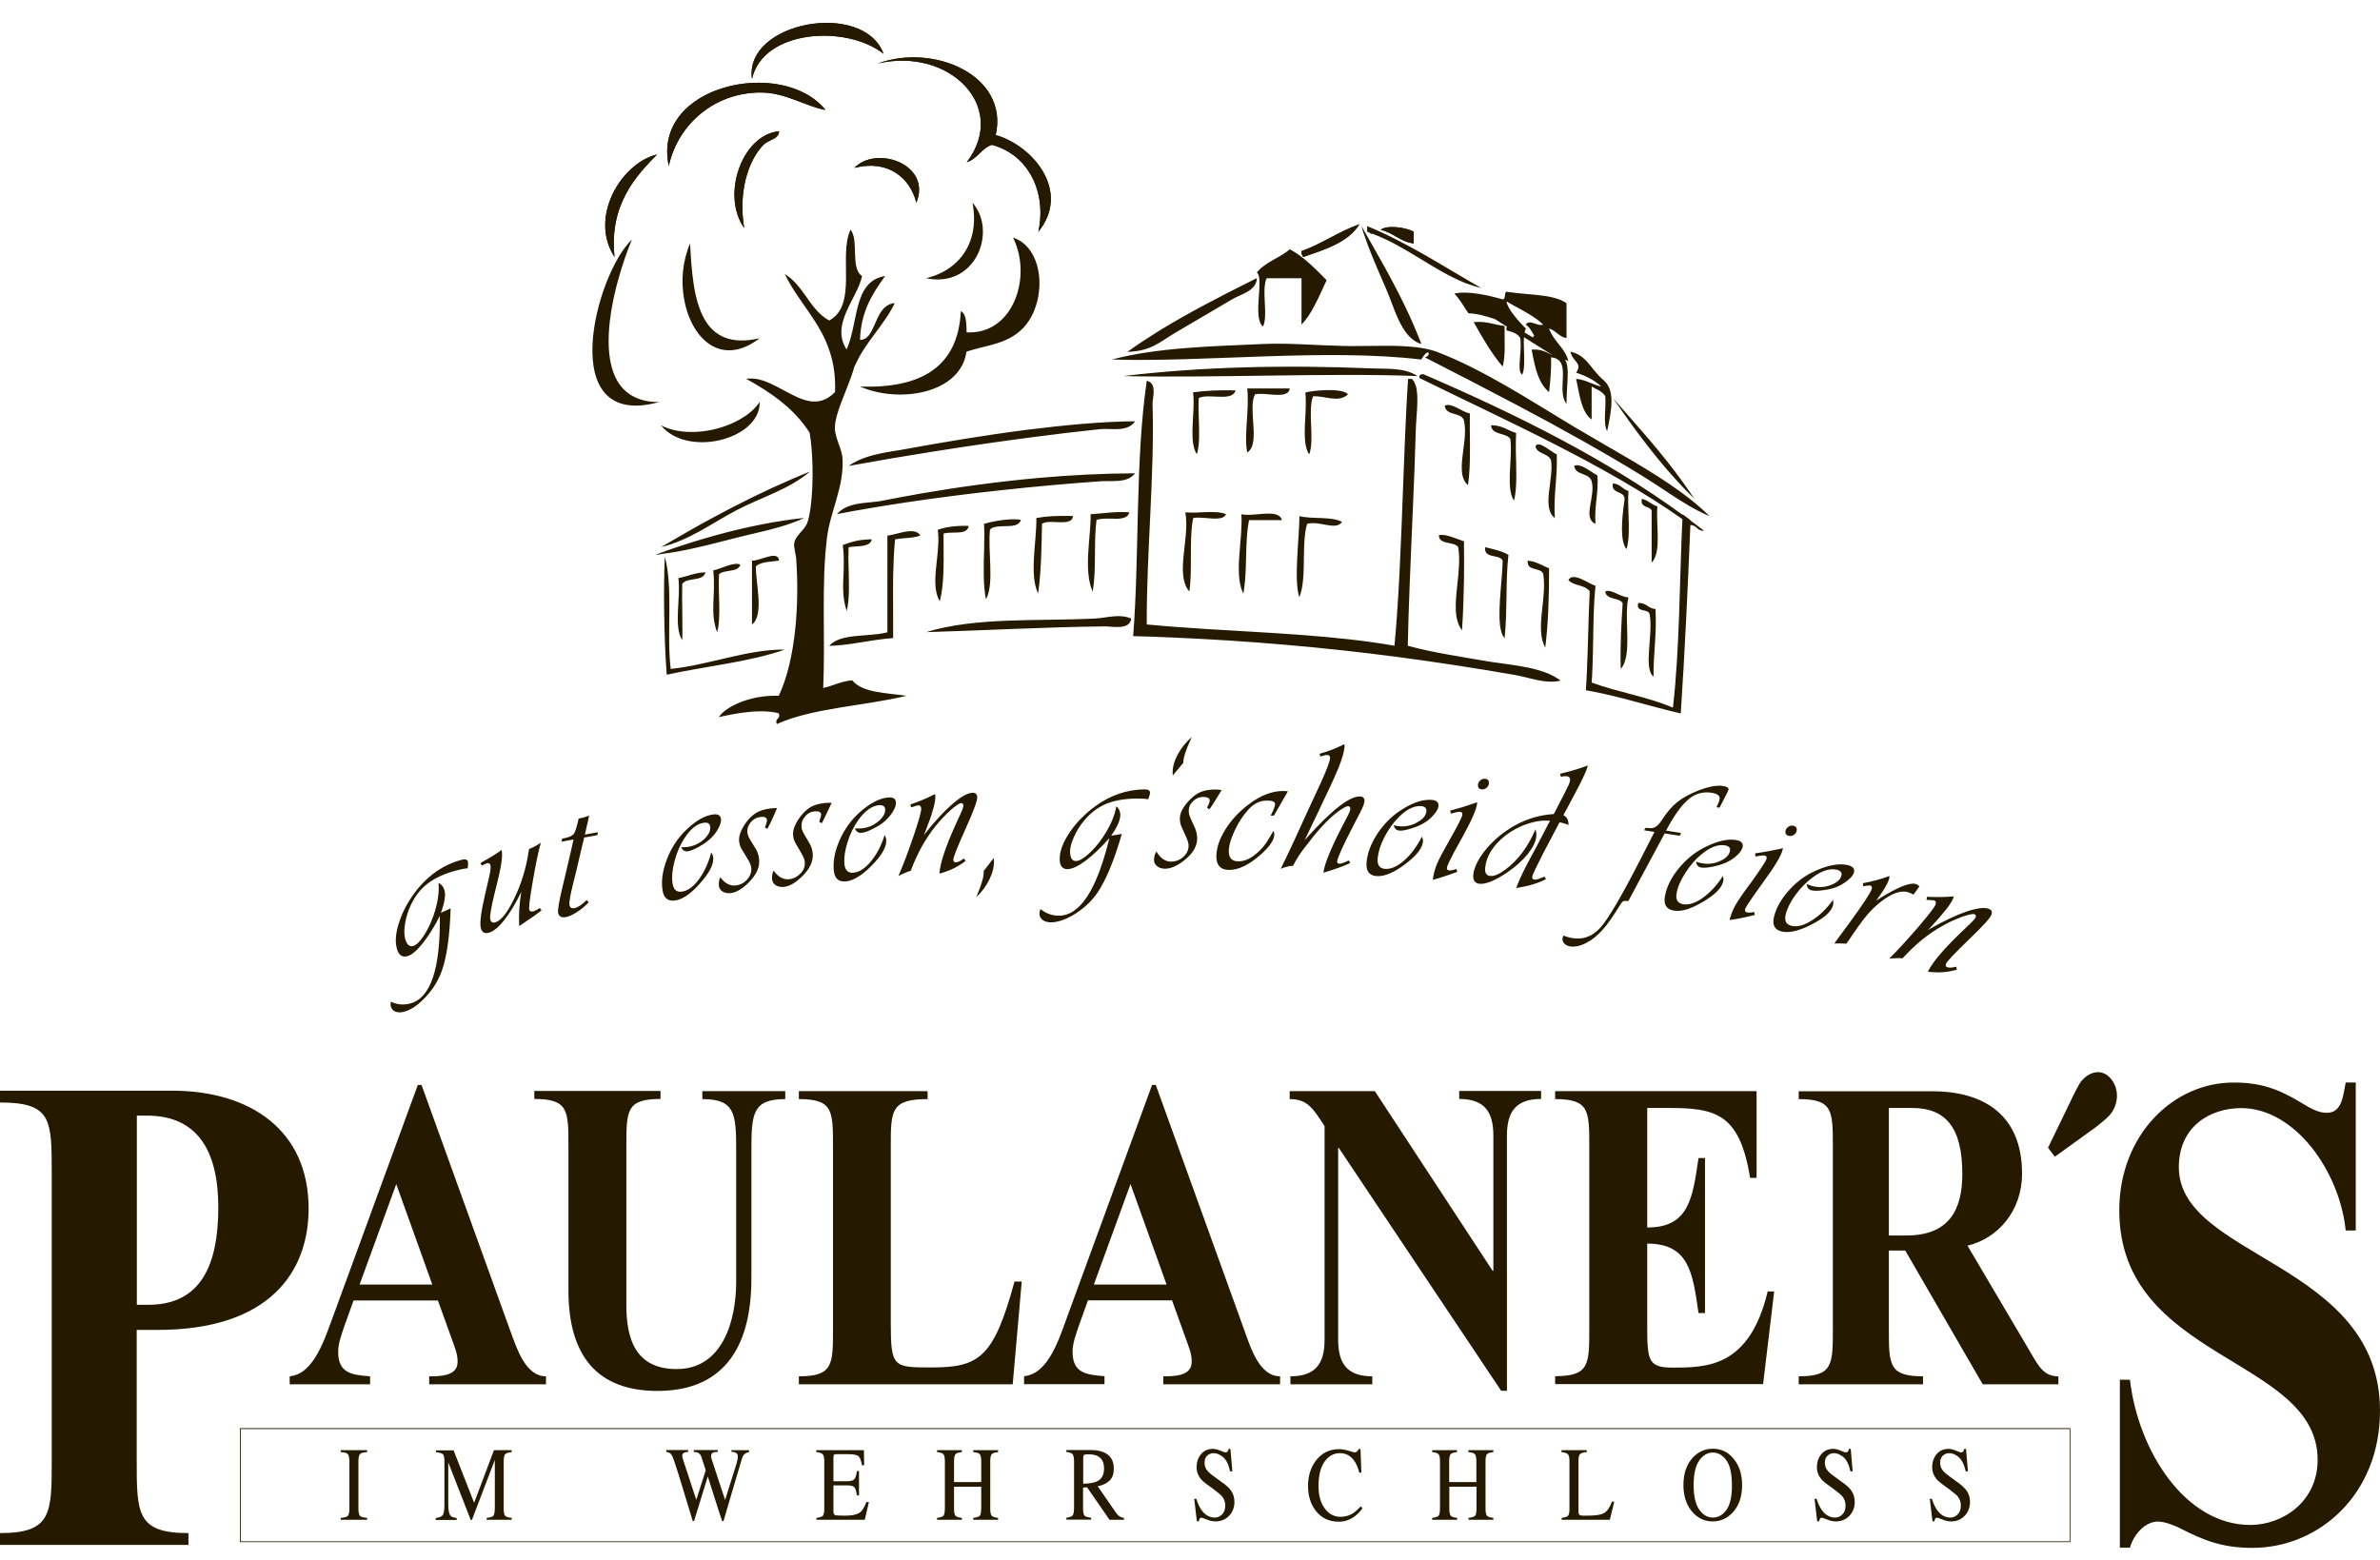 <?xml version="1.0" encoding="utf-8"?>
<!-- Generator: Adobe Illustrator 24.2.0, SVG Export Plug-In . SVG Version: 6.00 Build 0)  -->
<svg version="1.1" id="Ebene_1" xmlns="http://www.w3.org/2000/svg" xmlns:xlink="http://www.w3.org/1999/xlink" x="0px" y="0px"
	 viewBox="0 0 1610.3 1055.9" style="enable-background:new 0 0 1610.3 1055.9;" xml:space="preserve">
<style type="text/css">
	.st0{fill:#251A00;}
</style>
<path class="st0" d="M597.8,36.4c-25.2-19.9-81.5-16.4-89,17C503.4,14.6,584.4,0,597.8,36.4"/>
<path class="st0" d="M673.7,91.4c25.1,7.1,51.2,38.1,28.8,65.5c5.9-26.6-6.5-52.2-31.4-58.9c-7.2,2.4-9.7,9.5-17,11.8
	C682.8,72,642,31.7,593.9,43C631.5,29.1,682.8,50.9,673.7,91.4"/>
<path class="st0" d="M558.5,74.4c-13.4-2.4-26.7-11.6-43.2-11.8c-32-0.3-56.8,21.8-62.8,49.7C440.7,57.2,529.6,38.5,558.5,74.4"/>
<path class="st0" d="M527.1,88.8c-0.2,5.6-7,5.6-10.5,9.2c-11,11.2-17,32.9-13.1,56.3C487.8,131.9,502,91.2,527.1,88.8"/>
<path class="st0" d="M444.6,104.5c-13.6,13.9-32.7,33.6-28.8,69.4C398.3,147.1,420.2,110.4,444.6,104.5"/>
<path class="st0" d="M620,137.2c-4.2-16.9-19.2-29.4-41.9-23.6C593,98.1,630.6,111.2,620,137.2"/>
<path class="st0" d="M881.8,173.9c-0.7-1.1-1.4-2.1-1.3-3.9c14.1-5.1,25.1-13.2,39.3-18.3C912.2,164.1,896.8,168.7,881.8,173.9"/>
<path class="st0" d="M956.5,156.9v7.9c-9.3-1.2-13.7-7.3-22.3-9.2C937.9,152.1,951.4,153.8,956.5,156.9"/>
<path class="st0" d="M196,931.4v5.4h54.4v-5.4c-12.3-0.9-21.6-2.1-21.6-16.5c0-5.7,2.2-11.7,4.7-18.9l5.7-15.9h57.1l10.8,30
	c1.5,4.5,2.5,6.6,2.5,11.7c0,9.6-12.3,9.6-19.2,9.6v5.4h79v-5.4c-13.8,0-19.7-18.6-24.4-31.5l-59.8-165.7h-2.5l-56.8,155.2
	C219.9,905.3,212.7,929.9,196,931.4z M268.1,801.3l24.4,68h-49.2L268.1,801.3z M384.6,873.2v-97.4c0-24.3,0-32.1-23.1-32.1v-5.4
	h85.4v5.4c-23.1,0-23.1,7.8-23.1,32.1v107.6c0,22.2,5.9,43.1,34,43.1c31,0,40.3-32.4,40.3-59.3V778c0-24.6-1-34.2-22.9-34.2v-5.4
	h56.1v5.4c-21.9,0-22.9,9.6-22.9,34.2v86.9c0,28.2-6.4,76.4-63.5,76.4C404.1,941.3,384.6,917.6,384.6,873.2z M685.2,936.8H540.5
	v-5.4c23.1,0,23.1-7.8,23.1-32.1V775.9c0-24.3,0-32.1-23.1-32.1v-5.4h87.1v5.4c-24.9,0-24.9,7.8-24.9,32.1v119.2
	c0,30.3,1.7,30.3,27.6,30.3c32.2,0,42.1-6.6,56.1-58.1h4.9L685.2,936.8z M787.1,931.4v5.4h79v-5.4c-13.8,0-19.7-18.6-24.3-31.5
	l-59.8-165.7h-2.5l-56.8,155.2c-5.9,15.9-13,40.4-29.8,41.9v5.4h54.4v-5.4c-12.3-0.9-21.6-2.1-21.6-16.5c0-5.7,2.2-11.7,4.7-18.9
	l5.7-15.9H793l10.8,30c1.5,4.5,2.5,6.6,2.5,11.7C806.3,931.4,794,931.4,787.1,931.4z M740.1,869.3l24.8-68l24.4,68H740.1z
	 M905.4,776.8v130c0,16.5,6.6,24.6,23.1,24.6v5.4h-55.4v-5.4c16.5,0,23.1-8.1,23.1-24.6V762.1c-7.9-12.3-11.8-18.3-23.6-18.3v-5.4
	h57.6l79.7,121.6h0.5v-91.7c0-16.5-6.6-24.6-23.1-24.6v-5.4h55.4v5.4c-16.5,0-23.1,8.1-23.1,24.6v172.9h-3.9L905.8,776.8H905.4z
	 M1192.9,936.7h-140.7v-5.4c23.1,0,23.1-7.8,23.1-32.1V775.9c0-24.3,0-32.1-23.1-32.1v-5.4h136.3v58.7h-4.4
	c-7.1-44.3-23.9-47.3-56.1-47.3h-13.5v80.9c28.3,0,30.7-19.8,34.7-47h4.4v104.9h-4.4c-3.9-27.3-6.4-47-34.7-47v53.3
	c0,25.2,0,30.6,17,30.6c23.1,0,52.2,0,64.5-51.5h4.4L1192.9,936.7z M1217,738.4v5.4c23.1,0,23.1,7.8,23.1,32.1v123.4
	c0,24.3,0,32.1-23.1,32.1v5.4h84.1v-5.4c-23.1,0-23.1-7.8-23.1-32.1v-53h11.1l52.4,90.5h51.2v-5.4c-9.6,0-13-6-19.4-17.1l-42.1-71.3
	c20.2-4.8,36.9-23.1,36.9-48.8c0-38.3-24.1-55.7-61-55.7H1217z M1327.7,794.4c0,24.3-8.9,41.7-37.9,41.7H1278v-86.3h15.7
	C1316.4,749.8,1327.7,763,1327.7,794.4z M1428.3,730.1c6,7.4,5,17.9-1.1,24.8c-1.4,1.7-8.9,7.8-10.3,8.7l-26.6,19.2l-4.6-6.1
	l15.6-32.2c0.7-1.7,5.3-10.9,6.7-12.6C1414.1,724.5,1422.6,723.2,1428.3,730.1z M1610.3,954.7c0,56.9-41.5,92.8-86.3,92.8
	c-19.8,0-32.3-4.6-49.8-13.7c-3.8-1.8-9.9-4.1-14.1-4.1c-8.7,0-16.4,8.6-19,17.7h-6.8V933.7h6.8c5.7,48.7,37.7,98.3,81.4,98.3
	c21.7,0,45.6-15.5,45.6-44.1c0-69.6-134.2-66.9-134.2-168.8c0-51,36.5-86.5,77.2-86.5c18.3,0,30.1,4.1,46,13.7
	c5.3,3.2,11,6.8,17.1,6.8c10.3,0,11-10.9,12.9-20.5h6.8v100.1h-6.8c-4.2-40.5-34.6-82.8-70.7-82.8c-20.9,0-42.2,12.3-42.2,40
	C1474.2,851.4,1610.3,854.1,1610.3,954.7z M92.5,988.1V900h14.2c76.1,0,102.1-39.7,102.1-82.1c0-53.1-39.5-79.8-92.5-79.8H0v8
	c35,0,35,11.6,35,47.7v194.3c0,36.1,0,49.4-35,49.4v8h127.5v-8C92.5,1037.5,92.5,1024.2,92.5,988.1z M92.5,755h7.1
	c33.5,0,48.1,23.2,48.1,62c0,39.3-11.9,66-47.3,66h-7.8V755z M625.9,563.2l-0.8,2l1-1.3c6.5-8.3,12.7-14.9,18.3-19.8
	c5.7-4.9,10.1-7.4,13.5-7.6c2.1-0.1,3.2,0.9,3.3,3c0.1,2.2-2.3,8.9-7.3,20c-6,13.3-8.9,20.7-8.9,22.3c0.1,1.2,0.7,1.8,1.8,1.8
	c1.3-0.1,3-0.9,5.1-2.4l0.3-0.3l1.1,1.7c-4.9,3.9-10.8,6.8-17.7,8.6c0.5-7.1,4.1-17.9,10.7-32.6l3.7-8.1c1.3-2.8,1.9-4.6,1.8-5.4
	c-0.1-1.1-0.6-1.7-1.5-1.6c-1.3,0.1-3.7,1.7-7.3,4.9c-3.5,3.2-6.9,6.8-10.2,10.9c-6.8,8.5-12.3,18.5-16.6,30c-2,0.6-4.8,1.7-8.3,3.5
	c3.5-8.2,7-17.4,10.4-27.6c3.5-10.2,5.1-16.2,5-18c-0.1-1.5-0.7-2.3-2-2.2c-0.6,0-2,0.4-4.1,1.2c-0.2,0-0.4,0.1-0.7,0.2l-0.5-2
	c5.9-2,11.1-4.2,15.8-6.6l0.8-0.4c0.1,0.5,0.2,0.9,0.2,1.1C633.2,542.4,630.9,550.6,625.9,563.2z M979,587.1c-0.2,1.3,0.5,2,2,2
	c0.8,0,2.3-0.3,4.3-1l0.7,1.9c-7,2.6-12.5,4.4-16.6,5.4c0.6-4,1.5-7.6,2.9-10.9c1.4-3.3,4.2-8.6,8.5-16.1c5.5-9.6,8.3-15.2,8.6-16.9
	c0.2-1.3-0.3-2-1.5-2.1c-0.5,0-1.3,0-2.2,0.2l-2.8,0.7c-0.2,0-0.6,0.1-1.3,0.3l-0.4-2.1l1.4-0.3c4.9-1.3,9.8-2.8,14.9-4.6l2-0.7
	l-0.1,0.7c-0.3,4-3.7,11.6-10,23l-5.7,10.3C980.8,582.4,979.2,585.8,979,587.1z M1004.7,527c2,0.2,2.8,1.2,2.7,3.2
	c-0.1,1.1-0.6,2.1-1.6,2.9c-0.9,0.8-2,1.2-3.1,1.1c-2-0.2-2.9-1.2-2.7-3.2c0.1-1.1,0.6-2.1,1.6-2.9
	C1002.5,527.3,1003.6,526.9,1004.7,527z M726.6,566.5c-1.8,3.9-2.6,7.2-2.6,10c0.1,4.1,1.4,6.2,4,6.2c2.1,0,4.9-1.6,8.4-4.7
	c3.5-3.1,6.8-7,9.9-11.6c4.9-7.3,7.9-14.2,9-20.8c1.8,1.6,2.7,3.5,2.7,5.7c0,3.7-2,8.4-6.2,14.2l0.8-0.1l2.7-0.4l2.8-0.5l0.9-0.1
	c-5.2,18-10.7,31.1-16.3,39.5c-3.8,5.6-8.8,10.4-14.9,14.3c-6.1,3.9-11.7,5.9-16.7,6c-2.2,0-4.1-0.5-5.6-1.6
	c-1.5-1.1-2.2-2.5-2.2-4.2c0-1,0.2-2.1,0.7-3.2c3.7,3,7.9,4.5,12.5,4.5c14.3-0.1,25.6-17.6,34.1-52.5c-5.6,6.3-10.9,11.4-16,15.2
	c-5.1,3.8-9.2,5.7-12.2,5.8c-3.6,0-5.4-2.2-5.4-6.8c-0.1-5.3,2.2-11.3,6.6-17.9c4.5-6.7,10.3-12.6,17.3-17.8
	c10.3-7.5,21.4-11.3,33.2-11.5c2.7,0,4,0.7,4,2.3c0,0.7-0.3,1.9-1,3.7l-0.2,0.7c-2.3-0.4-4.9-0.5-7.8-0.5
	c-8.3,0.1-15.2,1.3-20.9,3.7c-5.6,2.4-10.6,6.2-14.9,11.5C730.5,559,728.3,562.6,726.6,566.5z M480.5,559.3c-0.3-2-1.7-2.9-4.3-2.5
	c-4.7,0.6-9.1,4.2-13.2,10.6c-2.9,4.5-5.1,9.6-6.6,15.3c-1.5,5.7-2,10.7-1.4,14.9c0.6,4.4,2.7,6.3,6.3,5.8c4-0.5,7.8-3.3,11.5-8.2
	c3.7-5,6.5-11.1,8.4-18.3c0.7,1.1,1.2,2.1,1.3,3c0.6,4-1.6,9.1-6.5,15.1c-7.1,8.8-13.6,13.7-19.3,14.4c-4.9,0.7-7.8-1.8-8.5-7.4
	c-0.9-6.3,0.2-13.2,3.1-20.7c2.9-7.5,7.1-13.9,12.5-19.2c6.6-6.5,12.8-10.1,18.5-10.9c3.3-0.5,5.2,0.5,5.5,3
	c0.2,1.6-0.3,3.6-1.6,6.1c-1.3,2.5-3,4.8-5.2,6.9c-2,2-4.6,3.9-7.9,5.7c-3.3,1.9-5.8,2.9-7.7,3.2c-2,0.3-3.5-0.6-4.6-2.7
	c1.8,0,3.2-0.1,4.3-0.2c4.2-0.6,8-2.3,11.2-5.2C479.5,565,480.9,562.2,480.5,559.3z M660.5,607.1l0.7-1.6c3.1-7.3,4.6-12.7,4.4-16.1
	l6.8-8.8c0.1,0.9,0.1,1.5,0.1,1.9c0.1,4-0.9,8.2-3.1,12.7C667.2,599.7,664.3,603.7,660.5,607.1z M1153.8,573.2
	c8.3-4.1,15.3-5.7,21-4.7c3.3,0.6,4.7,2.1,4.3,4.6c-0.3,1.6-1.4,3.4-3.4,5.3c-2,2-4.4,3.6-7.1,5c-2.5,1.2-5.6,2.2-9.3,3
	c-3.7,0.8-6.4,1-8.3,0.7c-2-0.3-3.1-1.7-3.5-4c1.7,0.6,3.1,1,4.1,1.1c4.2,0.8,8.3,0.3,12.2-1.5c4-1.8,6.2-4.1,6.7-6.9
	c0.4-2-0.8-3.3-3.4-3.7c-4.7-0.8-9.9,1.1-15.8,6c-4.2,3.4-7.8,7.6-11,12.6c-3.2,5-5.2,9.5-5.9,13.7c-0.8,4.3,0.6,6.8,4.2,7.5
	c3.9,0.7,8.4-0.7,13.5-4.3c5-3.6,9.6-8.5,13.6-14.8c0.4,1.3,0.5,2.4,0.3,3.3c-0.7,4-4.4,8.2-10.9,12.4c-9.5,6.2-17.1,8.8-22.8,7.7
	c-4.9-0.9-6.8-4.1-5.8-9.7c1.1-6.3,4.2-12.5,9.3-18.8C1141,581.4,1146.9,576.6,1153.8,573.2z M598.9,547.6c-0.2-2-1.6-2.9-4.2-2.7
	c-4.7,0.4-9.3,3.7-13.8,9.8c-3.1,4.4-5.6,9.3-7.4,15c-1.8,5.6-2.5,10.5-2.2,14.8c0.4,4.4,2.4,6.4,6,6.1c4-0.3,8-2.9,11.9-7.6
	c3.9-4.7,7.1-10.7,9.3-17.8c0.7,1.1,1.1,2.2,1.1,3.1c0.3,4.1-2.1,9-7.3,14.8c-7.6,8.4-14.3,12.9-20.1,13.4c-5,0.4-7.7-2.2-8.1-7.9
	c-0.5-6.4,0.9-13.2,4.2-20.5c3.3-7.3,7.8-13.5,13.5-18.5c6.9-6.1,13.3-9.4,19.1-9.9c3.4-0.3,5.1,0.8,5.3,3.3c0.1,1.6-0.5,3.6-1.9,6
	c-1.4,2.4-3.3,4.6-5.5,6.6c-2.1,1.9-4.8,3.6-8.2,5.3c-3.3,1.7-5.9,2.6-7.8,2.7c-2,0.2-3.5-0.8-4.4-3c1.8,0.1,3.2,0.1,4.3,0
	c4.2-0.3,8.1-1.9,11.4-4.6C597.5,553.2,599.1,550.4,598.9,547.6z M542.8,593c-4.5,4.4-8.6,6.8-12.4,7.2c-2.2,0.2-4-0.2-5.5-1.1
	c-1.5-1-2.3-2.3-2.5-4c-0.2-2,0.1-4,1-5.9c3.1,4.2,6.5,6.2,10.4,5.8c3.1-0.3,5.7-1.6,7.9-4c2.2-2.3,3.1-4.9,2.8-7.7
	c-0.1-1.5-0.7-3.1-1.8-5l-4.5-7.8c-0.9-1.5-1.4-3.3-1.6-5.2c-0.3-3.5,1.2-7.6,4.7-12.4c2.4-3.1,4.8-5.4,7.3-6.8
	c2.5-1.4,5.7-2.3,9.7-2.7c1.5-0.1,3-0.2,4.4-0.1l-0.6,1.3l-2.6,5.5c-0.9,2-1.9,3.9-2.9,5.9l-0.6,1.1l-1.7-0.9
	c0.2-0.5,0.3-0.8,0.3-1.1c0.7-1.9,1-3.2,1-4c-0.2-1.6-1.7-2.3-4.5-2c-2.6,0.2-4.8,1.4-6.5,3.6c-1.8,2.1-2.5,4.4-2.3,7
	c0.1,1.4,0.7,2.9,1.7,4.7l3.7,6.3c1.2,2.1,2,4.5,2.2,7.1C550.3,582.8,548,587.9,542.8,593z M1208.1,562.2c0.2-1.1,0.9-2,1.9-2.7
	c1-0.7,2.1-0.9,3.3-0.7c1.9,0.4,2.7,1.6,2.3,3.5c-0.2,1.1-0.9,2-1.9,2.7c-1,0.7-2.1,0.9-3.2,0.7
	C1208.5,565.3,1207.7,564.1,1208.1,562.2z M518,558.8c0.7-1.9,1-3.3,0.9-4c-0.2-1.6-1.7-2.3-4.5-1.9c-2.6,0.3-4.7,1.5-6.5,3.6
	c-1.7,2.1-2.5,4.5-2.2,7c0.1,1.3,0.8,2.9,1.8,4.7l3.8,6.2c1.3,2.1,2,4.4,2.3,7.1c0.6,5.1-1.7,10.3-6.8,15.5
	c-4.4,4.5-8.5,6.9-12.3,7.4c-2.1,0.2-4-0.1-5.5-1c-1.5-0.9-2.4-2.2-2.6-3.9c-0.2-2,0.1-4,0.9-5.9c3.1,4.2,6.6,6.1,10.5,5.6
	c3.1-0.3,5.7-1.7,7.8-4.1c2.1-2.4,3-5,2.7-7.8c-0.2-1.5-0.8-3.1-1.8-4.9l-4.7-7.8c-0.9-1.5-1.5-3.3-1.7-5.2
	c-0.4-3.5,1.1-7.7,4.5-12.5c2.3-3.2,4.7-5.5,7.2-6.9c2.5-1.5,5.7-2.4,9.6-2.9c1.5-0.2,3-0.2,4.4-0.2l-0.6,1.3l-2.5,5.6
	c-0.9,2-1.8,4-2.9,6l-0.6,1.1l-1.7-0.9C517.9,559.3,518,559,518,558.8z M860.3,550.8c1.6-3.2,2.4-5.4,2.4-6.6
	c0.1-1.5-1.6-2.4-4.8-2.4c-5-0.2-9.3,1.8-13.1,5.9c-3.6,3.9-6.7,8.6-9.3,14.1c-2.6,5.5-4,10.1-4.1,13.9c-0.1,4.7,1.9,7.1,6.2,7.2
	c3.7,0.1,7.5-1.3,11.4-4.4c4-3,7.4-7.1,10.2-12.1l1.8-3.1c0.1-0.2,0.3-0.5,0.6-1.1c0.4,0.8,0.6,1.7,0.6,2.5c-0.1,3.7-3,8-8.6,13.1
	c-8.3,7.5-15.8,11.1-22.4,10.9c-5.7-0.2-8.4-3.5-8.2-9.8c0.2-5.5,2.2-11.3,6.1-17.6c3.9-6.2,9-11.8,15.3-16.6
	c8.4-6.5,16.6-9.6,24.4-9.4c0.5,0,1.4,0.1,2.6,0.2l-9.5,16.5l-2.2-0.1L860.3,550.8z M1195.2,581.3c0.4-1.3-0.1-2-1.2-2.3
	c-0.5-0.1-1.3-0.1-2.2,0l-2.8,0.4c-0.2,0-0.6,0.1-1.3,0.2l-0.2-2.1l1.4-0.2c5-0.7,10.1-1.7,15.3-2.8l2.1-0.5l-0.1,0.7
	c-0.8,3.9-5,11.1-12.7,21.6l-6.8,9.5c-3.6,5.1-5.6,8.3-6,9.5c-0.3,1.3,0.3,2,1.8,2.3c0.8,0.1,2.3,0,4.4-0.4l0.4,2
	c-7.2,1.8-12.9,2.9-17.1,3.4c1-3.9,2.4-7.3,4.2-10.4c1.8-3.1,5.2-8.1,10.4-15C1191.2,588.2,1194.7,583,1195.2,581.3z M965.1,548.9
	c0.2-2-1.1-3.2-3.7-3.4c-4.7-0.3-9.8,2.2-15.1,7.6c-3.8,3.8-7,8.4-9.7,13.6c-2.7,5.3-4.1,10-4.5,14.3c-0.3,4.4,1.3,6.7,5,7
	c4,0.3,8.3-1.6,13-5.7c4.6-4.1,8.6-9.5,12-16.2c0.5,1.2,0.7,2.3,0.7,3.2c-0.3,4.1-3.5,8.6-9.5,13.5c-8.8,7.2-16.1,10.5-21.9,10.1
	c-5-0.4-7.2-3.4-6.8-9c0.5-6.4,2.9-12.9,7.3-19.6c4.4-6.7,9.8-12.1,16.2-16.2c7.8-5,14.6-7.2,20.4-6.8c3.4,0.2,4.9,1.6,4.8,4.1
	c-0.1,1.6-1.1,3.5-2.9,5.6c-1.8,2.2-3.9,4.1-6.5,5.7c-2.4,1.5-5.3,2.8-8.9,3.9c-3.6,1.1-6.3,1.7-8.2,1.5c-2-0.2-3.3-1.4-3.9-3.6
	c1.8,0.4,3.2,0.6,4.2,0.7c4.2,0.3,8.3-0.6,12-2.8C962.9,554.3,964.9,551.8,965.1,548.9z M800.6,516.3l-7.1,8.5
	c-0.1-0.9-0.1-1.6-0.1-2c0-3.9,1.2-8.1,3.6-12.5c2.4-4.4,5.5-8.2,9.4-11.5l-0.7,1.5C802.3,507.5,800.6,512.8,800.6,516.3z
	 M1149.5,534.8c6.7-2.5,12-3.5,16.1-2.9c2.9,0.4,4.2,1.3,3.9,2.5c-0.1,0.5-0.7,1.8-1.8,3.9l-4.3,8.3l-2-0.3c1.2-2.4,1.9-4.3,2.1-5.7
	c0.3-2.1-1.5-3.5-5.4-4.1c-5.7-0.9-10.9,0.5-15.3,4.1c-4.5,3.6-9.4,10.2-14.7,19.9l-0.8,1.6l10.1,1.6l-0.9,1.9l-10.2-1.6l-24.6,45.8
	c-1.6-0.2-2.8-0.2-3.4,0.1c-0.6,0.3-1.4,1.2-2.3,2.8c-4.8,7.7-8.6,13.2-11.6,16.4c-3.5,4-7.2,7-11.2,9c-4,2.1-7.6,2.8-10.7,2.4
	c-1.7-0.3-3.1-0.9-4.1-2c-1-1.1-1.4-2.3-1.2-3.6c0.1-0.4,0.3-1,0.6-1.8c2.2,0.9,4.3,1.5,6.4,1.8c7.4,1.1,13.7-1.4,19.1-7.7
	c5.4-6.3,14.2-21.4,26.5-45.4l8.6-16.8l1-2l-7-1.1l1-1.7c0.5,0.1,0.7,0.1,0.8,0.1l1.8,0.1c3,0.5,5.8-1.3,8.3-5.3
	c3.4-5.3,6.9-9.4,10.5-12.3C1138.5,539.9,1143.4,537.2,1149.5,534.8z M817.1,545.7c0.9-1.8,1.4-3.1,1.4-3.9c0-1.6-1.4-2.4-4.3-2.5
	c-2.6,0-4.9,0.9-6.9,2.8c-2,1.9-3,4.1-3,6.7c0,1.4,0.4,3,1.2,4.9l3,6.6c1,2.2,1.5,4.7,1.5,7.3c-0.1,5.2-2.9,10-8.6,14.5
	c-4.9,3.9-9.3,5.8-13.1,5.8c-2.2,0-4-0.6-5.4-1.7c-1.4-1.1-2.1-2.5-2.1-4.2c0-2,0.5-3.9,1.6-5.8c2.6,4.5,5.9,6.8,9.8,6.9
	c3.1,0,5.9-1,8.3-3.1c2.4-2.1,3.6-4.6,3.7-7.4c0-1.5-0.4-3.2-1.2-5.1l-3.7-8.3c-0.7-1.6-1-3.4-1-5.4c0-3.5,2-7.5,6-11.8
	c2.7-2.9,5.3-4.9,8-6c2.6-1.1,5.9-1.7,9.9-1.7c1.5,0,3,0.1,4.3,0.4l-0.7,1.2l-3.2,5.2c-1.1,1.9-2.3,3.7-3.6,5.6l-0.7,1l-1.6-1.1
	C816.8,546.2,817,545.9,817.1,545.7z M874.9,585.9c-3,0.2-5.8,0.9-8.4,2.1l0.8-1.6c3.2-6.6,6.3-13,9.1-19.2l8.5-18.6l8.6-18.5
	c4.1-9.1,6.3-14.8,6.4-16.9c0.1-1.5-0.6-2.3-1.9-2.3c-0.7,0-1.9,0.2-3.8,0.8l-0.8,0.3l-0.6-1.9c5.2-1.4,10.4-3.4,15.6-5.9l1.3-0.6
	c0,0.8,0,1.4,0,1.8c-0.2,3.1-1.5,7.7-3.9,13.8c-2.4,6-7.3,16.5-14.5,31.5l-7.8,16.3l-0.9,1.7l1.2-1.3c17.3-19.3,29.5-28.8,36.5-28.4
	c2,0.1,3,1.2,2.9,3.2c-0.1,1.5-1,3.9-2.7,7.2l-4.4,8.5c-7.5,14.4-11.2,22.7-11.4,25.1c0,0.9,0.4,1.4,1.4,1.5
	c1.2,0.1,3.1-0.6,5.8-1.9l0.6-0.3l1.1,1.7c-4.3,2-9.8,4.1-16.6,6.1l-1.6,0.5c0.8-6.6,6.1-19,15.8-37.2c1.5-2.8,2.3-4.7,2.4-5.8
	c0.1-1.3-0.4-2-1.4-2c-1.1-0.1-3.1,1-6,3c-2.9,2.1-5.8,4.5-8.6,7.4c-4.2,4.2-8.5,9.2-12.8,15C880.2,576.5,877,581.6,874.9,585.9z
	 M1036.7,593.3c-0.1,1.2,0.4,1.8,1.5,2c1.2,0.1,3.2-0.5,6.1-1.8c0.1-0.1,0.3-0.2,0.7-0.3l1,1.7c-4.9,2.7-11.6,4.7-20.1,6.1l0.7-2
	c1.9-4.9,4.9-11,8.8-18.3c1.2-2.2,2.4-4.3,3.4-6.2l9.2-17.7l0.8-1.3c-4.6-0.5-9.6,0.1-15.2,2c-5.6,1.8-10.5,4.5-15,7.9
	c-8.3,6.6-12.9,13.8-13.7,21.6c-0.4,3.6,0.7,5.5,3.3,5.8c2.6,0.3,6-1.1,10.3-4.3c4.3-3.1,8.2-7.1,11.7-11.8
	c3.3-4.5,6.2-9.6,8.7-15.4c0.6,1.6,0.7,3.4,0.5,5.1c-0.4,3.5-2.4,7.4-5.9,11.8c-3.6,4.3-8.1,8.4-13.7,12.2
	c-8.3,5.6-14.6,8.1-18.8,7.7c-3.2-0.4-4.6-2.5-4.1-6.6c0.4-3.5,2-7.4,4.8-11.7c2.8-4.3,6.3-8.3,10.5-12.1
	c11.8-10.4,24.9-15.9,39.1-16.8l2.2-4.2l5.9-11.5c1.7-3.3,2.7-5.6,2.9-6.9c0.3-1.8-0.5-2.8-2.4-3c-1.1-0.1-2.4,0-3.8,0.4l-0.6-2
	l1.1-0.3c7.2-1.8,13.1-3.6,17.7-5.4c-0.5,2.8-3.2,8.7-8.1,17.9l-6,11.3l-2.4,4.4c2.4,1.3,3.6,3.5,3.4,6.7c-1.7-0.8-3.7-1.4-6-1.8
	l-0.6,1.1l-10.5,19.9C1039.4,586.7,1036.9,592,1036.7,593.3z M387.7,569.7l0.4-1.6l-8.2,1.5l0.5-2.1l0.8-0.1c3.6-0.7,5.9-1.7,7-3
	c1-1.4,2.1-4.8,3.3-10.5c0.6-0.1,1.1-0.1,1.3-0.2c2-0.4,4-1,5.8-1.8c-0.2,1.3-0.7,3.4-1.4,6.4l-1.1,4.9l-0.4,1.6l8.9-1.6l-0.5,2
	l-8.9,1.6L395,568c-0.5,1.8-1.8,7.1-3.8,15.9c-0.8,3.6-2,8.5-3.6,14.8c-1.8,7.3-2.6,11.9-2.3,13.7c0.3,1.8,1.4,2.5,3.3,2.2
	c2.2-0.4,5-2.2,8.4-5.5l1.3,1.5c-2.2,2.4-4.7,4.5-7.7,6.5c-3,1.9-5.5,3.1-7.6,3.5c-3.1,0.6-4.9-0.4-5.4-2.9c-0.3-1.8,0.5-7,2.6-15.8
	l3.8-16.1C386.1,576.6,387.4,571.3,387.7,569.7z M264.5,681.2c-0.3-1-0.3-2.1-0.1-3.3c4.3,2,8.7,2.4,13.2,1.2
	c13.8-3.7,20.4-23.5,20-59.3c-3.8,7.5-7.7,13.7-11.7,18.7c-4,5-7.5,7.9-10.4,8.6c-3.5,0.9-5.8-0.8-7-5.2c-1.4-5.1-0.7-11.4,2-19.1
	c2.7-7.6,6.8-14.8,12.3-21.5c8.1-9.8,17.9-16.3,29.3-19.4c2.6-0.7,4.1-0.3,4.5,1.2c0.2,0.7,0.1,1.9-0.1,3.8l-0.1,0.7
	c-2.3,0.2-4.9,0.7-7.7,1.5c-8,2.1-14.4,5.1-19.3,8.8c-4.9,3.7-8.7,8.7-11.6,14.9c-1.8,3.9-3,7.9-3.7,12.1c-0.7,4.2-0.7,7.7,0,10.3
	c1.1,4,2.9,5.7,5.4,5c2.1-0.6,4.4-2.8,7-6.6c2.6-3.9,4.8-8.4,6.7-13.7c2.9-8.3,4.1-15.7,3.5-22.4c2.1,1.1,3.4,2.7,4,4.9
	c1,3.5,0.1,8.6-2.4,15.3l0.7-0.3l2.5-1.1l2.6-1.2l0.8-0.3c-0.6,18.7-2.6,32.8-6,42.3c-2.3,6.4-5.9,12.3-10.9,17.6
	c-4.9,5.3-9.8,8.7-14.7,10c-2.2,0.6-4.1,0.5-5.8-0.1C266,684,265,682.9,264.5,681.2z M1304.2,609c-0.2,0-0.4,0-0.7,0l0.3-2.1
	c6.2,0.3,11.9,0.2,17.2-0.2l0.9-0.1c-0.1,0.6-0.2,0.9-0.3,1.1c-1.2,3.6-6.5,10.3-15.7,20.2l-1.5,1.5l1.4-0.8
	c9.2-5.3,17.3-9.1,24.4-11.6c7.1-2.4,12.2-3.1,15.3-2c2,0.7,2.6,2,1.9,4c-0.7,2.1-5.5,7.4-14.3,15.9c-10.5,10.1-16,15.9-16.5,17.4
	c-0.4,1.2-0.1,1.9,1,2.3c1.2,0.4,3.1,0.3,5.6-0.3l0.4-0.1l0.4,2c-6,1.8-12.6,2.3-19.6,1.4c3.1-6.4,10.5-15.1,22.1-26.3l6.5-6.2
	c2.2-2.1,3.4-3.5,3.7-4.3c0.4-1.1,0.1-1.8-0.8-2.1c-1.2-0.4-4.1,0.2-8.5,1.8c-4.5,1.6-9,3.7-13.5,6.3c-9.5,5.3-18.3,12.6-26.6,21.7
	c-2-0.2-5.1-0.1-9,0.2c6.3-6.3,12.9-13.5,19.9-21.7c7-8.2,10.8-13.1,11.4-14.9c0.5-1.4,0.2-2.4-1-2.8
	C1307.9,609.2,1306.4,609.1,1304.2,609z M326,585.8l-0.9-1.8l0.9-0.5c5.4-3,9.9-5.7,13.4-8.3c0.7,3.3,0.1,9.2-1.9,17.6l-3,12.3
	c-2.3,9.4-3.2,15.1-2.8,17c0.4,1.8,1.4,2.5,3,2.2c4-0.9,8.5-6.3,13.2-16.2c4.8-9.9,8-20.3,9.7-31.4l0.4-2.2c2.4-0.8,5-2.2,7.9-4.2
	c-1.7,6.2-3.5,14.8-5.4,25.9c-1.9,11-2.7,17.4-2.5,19.1c0.2,1.3,1.1,1.8,2.6,1.5c1.1-0.3,2.7-1,4.6-2.3l1.2,1.5
	c-2.7,2.3-7.2,5.5-13.6,9.7l-1.5,1c-0.4-7,0-14.7,1.4-23.1c-3.9,8-7.8,14.4-11.7,19.3c-3.9,4.9-7.5,7.7-10.6,8.4
	c-2.8,0.6-4.4-0.5-5.1-3.4c-0.8-3.4,0.2-11.1,3-23l2.7-11.6c0.8-3.6,1.1-6.1,0.9-7.5c-0.2-1.4-1.1-1.9-2.6-1.6
	C328.7,584.5,327.6,585,326,585.8z M1260.7,599.8l-0.3-2.1c6.5-1.2,12.5-2.8,18-4.9c0,0.8-0.1,1.5-0.3,2.1c-0.9,3.2-3.8,8-8.7,14.6
	l2-1.3c12.5-7.8,20.7-11.1,24.7-10c0.9,0.2,1.7,0.8,2.6,1.6l-4,5.6c-1.5-0.8-2.8-1.3-4-1.7c-4.8-1.3-10.9,0.9-18.3,6.7
	c-3.5,2.8-6.8,5.9-9.7,9.5c-3,3.6-7,9.2-12.1,16.8l-1.3,1.9c-2.8-0.2-5.6-0.2-8.2-0.1l1.2-1.7l9.5-12.9c9-12.4,13.9-19.8,14.6-22.3
	c0.4-1.3,0-2.1-1.1-2.4C1264.7,599.1,1263.2,599.3,1260.7,599.8z M1229.2,588.9c8.5-3.6,15.6-4.8,21.2-3.4c3.3,0.8,4.6,2.4,4,4.8
	c-0.4,1.6-1.6,3.3-3.8,5.1c-2.1,1.8-4.6,3.4-7.3,4.6c-2.6,1.1-5.7,1.9-9.4,2.4c-3.7,0.5-6.5,0.6-8.3,0.1c-1.9-0.5-3-1.9-3.2-4.2
	c1.7,0.7,3,1.1,4.1,1.4c4.1,1,8.2,0.8,12.3-0.8s6.4-3.7,7.1-6.4c0.5-2-0.6-3.3-3.1-3.9c-4.6-1.1-10,0.5-16.1,5
	c-4.4,3.2-8.3,7.1-11.8,11.9c-3.5,4.8-5.7,9.2-6.7,13.3c-1,4.3,0.2,6.8,3.8,7.7c3.9,1,8.5-0.2,13.7-3.5c5.3-3.3,10.1-7.9,14.5-14
	c0.3,1.3,0.3,2.4,0.1,3.3c-1,4-4.8,7.9-11.6,11.7c-9.9,5.6-17.6,7.7-23.2,6.4c-4.8-1.2-6.6-4.5-5.2-10c1.5-6.2,5-12.3,10.4-18.2
	C1216,596.3,1222.2,591.9,1229.2,588.9z M162.4,1043.6h1238.4v-77.1H162.4V1043.6z M163,967.1h1237.3v76H163V967.1z M230.5,981.4
	h17.9v1.3c-2.5,0.1-4.1,0.6-4.8,1.3c-0.7,0.8-1.1,2.4-1.1,5.1v31.7c0,2.7,0.4,4.4,1.1,5.1c0.7,0.7,2.3,1.1,4.8,1.3v1.3h-17.9v-1.3
	c2.5-0.2,4.1-0.6,4.8-1.3c0.7-0.7,1.1-2.4,1.1-5.1v-31.7c0-2.6-0.4-4.3-1.1-5.1c-0.7-0.8-2.3-1.2-4.8-1.3V981.4z M334.2,981.4h12
	v1.3c-2.2,0.2-3.7,0.7-4.4,1.4c-0.7,0.8-1,2.4-1,5v31.7c0,2.6,0.3,4.3,1,5s2.1,1.2,4.4,1.4v1.3h-16.9v-1.3c2.4-0.2,4-0.7,4.6-1.5
	c0.6-0.8,0.9-2.7,0.9-5.7v-32l-15.5,40.6h-0.8l-15.2-38.9v28.4c0,3.9,0.5,6.4,1.5,7.6c0.6,0.8,2,1.3,4.2,1.6v1.3h-14.2v-1.3
	c2.5-0.3,4.1-1,4.8-2c0.7-1,1.1-3.4,1.1-7.2v-28.9c0-2.6-0.3-4.3-1-5c-0.7-0.8-2.3-1.2-4.7-1.4v-1.3h11.9l13.9,35.5L334.2,981.4z
	 M494.8,981.4h12v1.3c-1.1,0.2-1.9,0.5-2.5,0.9c-1,0.7-1.8,1.8-2.3,3.5l-6.3,21.2l-2.4,8.2l-3.8,12.9h-0.9l-2.7-8.2l-7-22l-9.3,30.1
	h-0.9l-4.5-14.8l-5.1-16.7c-2.1-6.9-3.6-11.1-4.4-12.7c-0.8-1.6-2.1-2.4-3.9-2.5v-1.3h14.8v1.3c-1.2,0-2.1,0.2-2.6,0.4
	c-0.9,0.4-1.4,1.1-1.4,2.2c0,0.5,0.1,0.9,0.2,1.3c0.1,0.4,0.3,1,0.5,1.7l8.8,26.8l6.4-20l-2.8-8.7c-0.5-1.6-1.3-2.6-2.4-3.2
	c-0.6-0.3-1.6-0.5-2.9-0.5v-1.3h16.2v1.3c-1.5,0-2.6,0.1-3.1,0.4c-0.9,0.4-1.4,1.2-1.4,2.4c0,0.4,0,0.8,0.1,1.1
	c0.1,0.3,0.3,1,0.6,1.9l8.8,26.7l7.6-24.2c0.4-1.4,0.7-2.6,0.9-3.7c0.1-0.6,0.1-1.1,0.1-1.5c0-1.3-0.5-2.2-1.6-2.7
	c-0.6-0.3-1.5-0.5-2.7-0.5V981.4z M586.2,1016.5h1.7l-2.8,12h-32.7v-1.3c2.2-0.3,3.7-0.7,4.3-1.4c0.7-0.7,1-2.3,1-5v-31.7
	c0-2.5-0.3-4.2-1-4.9c-0.7-0.8-2.1-1.3-4.4-1.5v-1.3h32.2l0.2,10.2h-1.5c-0.5-3.1-1.3-5.2-2.3-6.1c-1-0.9-3.3-1.4-6.9-1.4h-8.2
	c-0.9,0-1.4,0.2-1.6,0.5c-0.2,0.3-0.3,1-0.3,1.9v15.9h9.3c2.6,0,4.2-0.5,4.9-1.4c0.7-0.9,1.3-2.7,1.7-5.5h1.4v16.5h-1.4
	c-0.4-2.8-1-4.6-1.7-5.5c-0.7-0.9-2.4-1.3-4.9-1.3h-9.3v17.6c0,1.4,0.4,2.2,1.1,2.5c0.8,0.3,3,0.4,6.8,0.4c4.1,0,7.1-0.5,9.1-1.6
	C582.9,1023.2,584.6,1020.6,586.2,1016.5z M658.5,981.4h16.8v1.3c-2.2,0.2-3.7,0.7-4.3,1.4c-0.7,0.8-1,2.4-1,5v31.7
	c0,2.6,0.3,4.2,1,5c0.7,0.7,2.1,1.2,4.3,1.4v1.3h-16.8v-1.3c2.4-0.3,3.9-0.8,4.5-1.5c0.6-0.7,0.9-2.6,0.9-5.7v-13.9h-18.4v14.7
	c0,2.6,0.3,4.2,1,5c0.7,0.7,2.1,1.2,4.3,1.4v1.3h-16.8v-1.3c2.4-0.3,3.8-0.8,4.4-1.5c0.6-0.7,0.9-2.6,0.9-5.7v-30.9
	c0-2.5-0.3-4.2-1-5c-0.7-0.8-2.1-1.2-4.3-1.4v-1.3h16.8v1.3c-2.2,0.2-3.7,0.7-4.3,1.4c-0.7,0.8-1,2.4-1,5v13.9h18.4v-13.9
	c0-2.5-0.3-4.2-1-5c-0.7-0.8-2.1-1.2-4.4-1.4V981.4z M755.2,1023.9l-12.5-18.1c3.4-0.6,6-1.9,8-3.8c2-1.9,2.9-4.6,2.9-8.2
	c0-5.3-2.2-8.9-6.6-10.9c-2.3-1-5.2-1.6-8.7-1.6h-16.8v1.3c2.2,0.2,3.6,0.7,4.2,1.5c0.6,0.8,1,2.4,1,4.9v30.9c0,3-0.3,4.8-0.9,5.6
	c-0.6,0.8-2,1.3-4.3,1.6v1.3h16.8v-1.3c-2.3-0.2-3.8-0.7-4.5-1.4c-0.7-0.7-1-2.4-1-5v-14l2.7-0.2l15.2,22h9.8v-1.3
	c-1.2-0.1-2.2-0.5-3-1C756.8,1025.8,756,1025,755.2,1023.9z M732.9,1004.1v-17.5c0-1.1,0.2-1.7,0.6-2c0.4-0.3,1.4-0.4,3.1-0.4
	c2.5,0,4.6,0.4,6.1,1.2c2.9,1.5,4.3,4.3,4.3,8.4c0,4.3-1.6,7.2-4.8,8.7C740.4,1003.4,737.3,1004,732.9,1004.1z M833.2,1009.2
	c1.3,2,2,4.5,2,7.2c0,3.7-1.2,6.9-3.6,9.4c-2.4,2.5-5.5,3.8-9.2,3.8c-1.9,0-3.8-0.4-5.9-1.3c-2-0.8-3.2-1.2-3.5-1.2
	c-0.7,0-1.2,0.3-1.4,0.8c-0.2,0.5-0.4,1-0.5,1.6h-1.3l-1.8-15.2h1.4c1,3.2,2.2,5.7,3.6,7.7c2.4,3.3,5.4,5,8.9,5c1.9,0,3.6-0.7,5-2.2
	c1.4-1.4,2.1-3.4,2.1-6c0-2.3-0.7-4.3-2.1-6.1c-0.9-1.1-2.9-2.7-5.8-4.9l-5.2-3.8c-1.6-1.2-2.8-2.3-3.7-3.5
	c-1.7-2.2-2.6-4.7-2.6-7.4c0-3.6,1-6.6,3-9c2-2.4,4.7-3.6,8.1-3.6c1.4,0,3,0.4,5,1.2c1.9,0.8,3,1.2,3.3,1.2c0.7,0,1.3-0.2,1.6-0.6
	c0.3-0.4,0.5-1,0.7-1.8h1.2l1.3,15.2h-1.5c-1-4.6-2.6-7.7-4.7-9.6c-2.2-1.8-4.3-2.7-6.5-2.7c-1.7,0-3.1,0.6-4.3,1.7
	c-1.2,1.1-1.8,2.7-1.8,4.8c0,1.8,0.5,3.4,1.4,4.7c0.9,1.3,2.4,2.7,4.4,4.1l5.3,3.9C829.5,1004.9,831.9,1007.1,833.2,1009.2z
	 M920.7,1019.4l1.1,1.3c-1.3,2-3,3.7-5,5.3c-3.4,2.6-7.1,3.8-11,3.8c-6.5,0-11.7-2.5-15.5-7.3c-3.5-4.5-5.3-10.2-5.3-16.9
	c0-6.9,1.9-12.8,5.6-17.5c3.9-4.9,9-7.4,15.3-7.4c2.2,0,4.4,0.4,6.7,1.1c2.3,0.8,3.6,1.1,3.9,1.1c0.6,0,1.1-0.2,1.6-0.6
	c0.5-0.4,0.9-0.9,1.1-1.7h1.3l0.6,16h-1.4c-0.8-3.2-1.9-5.7-3.2-7.7c-2.5-3.7-5.8-5.5-10-5.5c-4.2,0-7.7,2-10.4,5.9
	c-2.7,3.9-4,9.4-4,16.3c0,6.4,1.4,11.4,4.2,15.2c2.8,3.8,6.4,5.7,10.8,5.7c3.1,0,6-0.9,8.7-2.6
	C917.2,1022.9,918.8,1021.4,920.7,1019.4z M993.6,981.4h16.8v1.3c-2.2,0.2-3.7,0.7-4.3,1.4c-0.7,0.8-1,2.4-1,5v31.7
	c0,2.6,0.3,4.2,1,5c0.7,0.7,2.1,1.2,4.3,1.4v1.3h-16.8v-1.3c2.4-0.3,3.9-0.8,4.5-1.5c0.6-0.7,0.9-2.6,0.9-5.7v-13.9h-18.4v14.7
	c0,2.6,0.3,4.2,1,5c0.7,0.7,2.1,1.2,4.3,1.4v1.3H969v-1.3c2.4-0.3,3.8-0.8,4.4-1.5c0.6-0.7,0.9-2.6,0.9-5.7v-30.9c0-2.5-0.3-4.2-1-5
	c-0.7-0.8-2.1-1.2-4.3-1.4v-1.3h16.8v1.3c-2.2,0.2-3.7,0.7-4.3,1.4c-0.7,0.8-1,2.4-1,5v13.9h18.4v-13.9c0-2.5-0.3-4.2-1-5
	c-0.7-0.8-2.1-1.2-4.4-1.4V981.4z M1090.7,1016.2h1.5l-3,12.3h-32.6v-1.3c2.2-0.3,3.7-0.7,4.3-1.4c0.7-0.7,1-2.3,1-5v-31.7
	c0-2.5-0.3-4.2-1-4.9c-0.7-0.8-2.1-1.3-4.4-1.5v-1.3h17.1v1.3c-2.2,0.1-3.7,0.6-4.5,1.3c-0.8,0.7-1.1,2.3-1.1,4.6v34.2
	c0,0.8,0.1,1.4,0.3,1.9c0.2,0.4,0.7,0.7,1.5,0.9c0.4,0.1,0.9,0.1,1.4,0.1c0.5,0,1.5,0,2.8,0c5.4,0,9-0.5,10.9-1.6
	C1087.1,1023.2,1089,1020.5,1090.7,1016.2z M1158.9,980.4c-5.4,0-10,2.1-13.8,6.3c-4.1,4.6-6.1,10.7-6.1,18.3
	c0,7.2,1.9,13.2,5.7,17.8c3.7,4.5,8.5,6.8,14.1,6.8c5.3,0,9.8-2,13.6-6.1c4.2-4.6,6.3-10.7,6.3-18.4c0-7.6-2-13.7-6.1-18.3
	C1169,982.5,1164.4,980.4,1158.9,980.4z M1168.1,1021.8c-2.5,3.5-5.6,5.2-9.2,5.2c-3.6,0-6.7-1.8-9.2-5.4c-2.5-3.6-3.8-9.1-3.8-16.6
	c0-7.5,1.3-13.1,3.8-16.6c2.5-3.6,5.6-5.4,9.2-5.4c3.5,0,6.6,1.7,9.1,5.2c2.6,3.5,3.8,9.1,3.8,16.8
	C1171.9,1012.7,1170.6,1018.3,1168.1,1021.8z M1252.9,1009.2c1.3,2,2,4.5,2,7.2c0,3.7-1.2,6.9-3.6,9.4c-2.4,2.5-5.5,3.8-9.2,3.8
	c-1.9,0-3.8-0.4-5.9-1.3c-2-0.8-3.2-1.2-3.5-1.2c-0.7,0-1.2,0.3-1.4,0.8c-0.2,0.5-0.4,1-0.5,1.6h-1.3l-1.8-15.2h1.4
	c1,3.2,2.2,5.7,3.6,7.7c2.4,3.3,5.4,5,8.9,5c1.9,0,3.6-0.7,5-2.2c1.4-1.4,2.1-3.4,2.1-6c0-2.3-0.7-4.3-2.1-6.1
	c-0.9-1.1-2.9-2.7-5.8-4.9l-5.2-3.8c-1.6-1.2-2.8-2.3-3.7-3.5c-1.7-2.2-2.6-4.7-2.6-7.4c0-3.6,1-6.6,3-9c2-2.4,4.7-3.6,8.1-3.6
	c1.4,0,3,0.4,5,1.2c1.9,0.8,3,1.2,3.3,1.2c0.7,0,1.3-0.2,1.6-0.6c0.3-0.4,0.5-1,0.7-1.8h1.2l1.3,15.2h-1.5c-1-4.6-2.6-7.7-4.7-9.6
	c-2.2-1.8-4.3-2.7-6.5-2.7c-1.7,0-3.1,0.6-4.3,1.7c-1.2,1.1-1.8,2.7-1.8,4.8c0,1.8,0.5,3.4,1.4,4.7c0.9,1.3,2.4,2.7,4.4,4.1l5.3,3.9
	C1249.2,1004.9,1251.6,1007.1,1252.9,1009.2z M1330.9,1009.2c1.3,2,2,4.5,2,7.2c0,3.7-1.2,6.9-3.6,9.4c-2.4,2.5-5.5,3.8-9.2,3.8
	c-1.9,0-3.8-0.4-5.9-1.3c-2-0.8-3.2-1.2-3.5-1.2c-0.7,0-1.2,0.3-1.4,0.8c-0.2,0.5-0.4,1-0.5,1.6h-1.3l-1.8-15.2h1.4
	c1,3.2,2.2,5.7,3.6,7.7c2.4,3.3,5.4,5,8.9,5c1.9,0,3.6-0.7,5-2.2c1.4-1.4,2.1-3.4,2.1-6c0-2.3-0.7-4.3-2.1-6.1
	c-0.9-1.1-2.9-2.7-5.8-4.9l-5.2-3.8c-1.6-1.2-2.8-2.3-3.7-3.5c-1.7-2.2-2.6-4.7-2.6-7.4c0-3.6,1-6.6,3-9c2-2.4,4.7-3.6,8.1-3.6
	c1.4,0,3,0.4,5,1.2c1.9,0.8,3,1.2,3.3,1.2c0.7,0,1.3-0.2,1.6-0.6c0.3-0.4,0.5-1,0.7-1.8h1.2l1.3,15.2h-1.5c-1-4.6-2.6-7.7-4.7-9.6
	c-2.2-1.8-4.3-2.7-6.5-2.7c-1.7,0-3.1,0.6-4.3,1.7c-1.2,1.1-1.8,2.7-1.8,4.8c0,1.8,0.5,3.4,1.4,4.7c0.9,1.3,2.4,2.7,4.4,4.1l5.3,3.9
	C1327.1,1004.9,1329.5,1007.1,1330.9,1009.2z M658.8,142.8c-0.2-1.8-0.4-3.7-0.8-5.6c0,0,0,0,0,0c0,0,0,0,0,0
	c16.9,19.3,2.2,58.1-31.4,51.1c0,0,0,0,0,0c0,0,0,0,0,0c3.8-0.9,7.4-2.3,10.7-3.9C651.5,177.1,660.7,162.9,658.8,142.8z
	 M921.1,152.9C921.1,152.9,921.1,152.9,921.1,152.9C921.1,152.9,921.1,152.9,921.1,152.9c10.4,18.2,20.9,36.3,30.2,55.7
	c3.7,7.8,7.2,15.8,10.4,24.2c0,0,0,0,0,0c0,0,0,0,0,0c-5.3-1.5-9.2-5.6-12.4-10.7c-4.8-7.8-7.8-18.2-11.2-26
	c-3.1-7.2-6.4-14.6-9.4-22c-2.2-5.4-4.3-10.9-6.1-16.3C922.1,156.2,921.6,154.6,921.1,152.9z M427.6,162.1
	C427.6,162.1,427.6,162.1,427.6,162.1C427.6,162.1,427.6,162.1,427.6,162.1c-10.7,24.9-37.3,110,18.3,110c0,0,0,0-0.1,0
	c0,0,0,0,0.1,0C375,291.7,402.9,185.2,427.6,162.1z M1018,220.6c-0.2,9.4,0.8,20-1.3,27.5c-7.6-9-13.7-19.5-19.6-30.1
	C1005.7,217.1,1010.9,219.8,1018,220.6z M927.7,249.3c11.2,0.5,22.3-0.7,31.4,5.2c-58.3-2.3-139.5,1.4-199,0
	C813.1,248.1,870.4,246.9,927.7,249.3z M952.5,437c16.2,4.5,35.1,7.3,53.7,10.5c2.9,0.5,5.9,0.9,8.9,1.3c8.6,1.2,17.2,2.3,25,4.5
	c5.9,1.6,11.3,3.9,15.8,7.3c0,0,0,0,0,0c0,0,0,0,0,0c-7,1.7-14,0.1-21.1-1.6c-2.4-0.6-4.8-1.2-7.2-1.7c-1-0.2-2-0.4-3.1-0.6
	c-25.8-4.5-52.4-8.6-79.6-12.2c-49-6.4-100-10.9-152.4-13.1c-8.6-0.4-17.2-0.7-25.8-0.9c4.3-54.9,1.3-118.8,9.2-172.8c0,0,0,0,0,0
	c0,0,0,0,0,0c7.3,1.5,3.8,11.7,3.9,15.7c1.5,46.7-4.2,102-3.9,149.2c13.3,1.3,26.9,2.2,40.6,3.1c43.4,2.7,87.8,4.4,127,11.3
	c0.6-6.9,1.2-13.8,1.7-20.8c2.7-38.8,3.7-79.4,5.4-119.3c0.6-13.6,1.2-27.2,2.1-40.5h2.6c0,0,0,0,0,0h0c0.3,0.3,0.6,0.7,0.9,1.1
	c0,0,0.1,0.1,0.1,0.1c0.3,0.4,0.5,0.8,0.7,1.3c0,0.1,0.1,0.1,0.1,0.2c0.2,0.3,0.3,0.7,0.4,1c0.1,0.2,0.2,0.4,0.3,0.6
	c0,0.1,0.1,0.2,0.1,0.3c2.3,7.6,0.3,19.7,0,30.6c-0.9,33.1-2.8,68.8-4.1,103.9C953.2,409.6,952.8,423.4,952.5,437z M807.6,271.6
	c0-2.2-0.1-4.2-0.4-6.1c8.8-1.2,18.4-1.6,28.8-1.3c-0.2,0.7-0.5,1.3-0.9,1.8c-4,5.2-18.1,0.2-24,3.4c-0.3,4.3-0.2,9,0,13.7
	c0.3,8.8,0.7,17.7-1.3,24.3c0,0,0,0,0,0c0,0,0,0,0,0C804.7,299.9,807.7,284.2,807.6,271.6z M737.9,348c8.7-0.5,16.3-2,26.2-1.3
	c0,0,0,0,0,0c0,0,0,0,0,0c-1.1,4.6-6.9,4.5-12.6,4.3c-3.6-0.1-7.2-0.1-9.6,0.9c-2,14.7,0,33.4-2.5,47.7c0,0.3-0.1,0.5-0.1,0.8
	C732.8,385.9,738.3,362.1,737.9,348z M802,346.7c2,0.2,4.2,0.2,6.5,0.2c2.3-0.1,4.6-0.2,6.9-0.3c5.4-0.2,10.5-0.2,14.1,1.4
	c0,0,0,0,0,0c0,0,0,0,0,0c-1.7,3.9-8.2,3-14.3,2.5c-2.9-0.2-5.8-0.4-7.9,0.1c-0.2,0.9-0.3,1.8-0.5,2.8c-2.1,14.3,0,32.8-2.1,46.9
	c0,0,0,0,0,0c0,0,0,0,0,0C794.8,388.6,805.2,364.7,802,346.7z M839.7,361.2c0.3-4.6,0.5-9.1,0.2-13.2c0,0,0,0,0,0c0,0,0,0,0,0
	c1.6,0.4,3.5,0.4,5.5,0.4c8.8-0.3,20.1-3.1,22,3.6h-22.3c-0.3,1.5-0.5,3.1-0.8,4.7c-1.1,8.5-1.1,18.1-1.4,27.4
	c-0.2,6.2-0.7,12.3-1.7,17.7c0,0,0,0,0,0c0,0,0,0,0,0c-1.3-2.8-2.1-6-2.6-9.3C837.4,382.9,839,371.7,839.7,361.2z M443.3,375.5
	C443.3,375.5,443.3,375.5,443.3,375.5C443.3,375.5,443.3,375.5,443.3,375.5c16.5-6.2,35.4-12.1,54.6-16.8c11-2.6,22-4.9,32.9-6.5
	c4.5-0.7,8.9-1.2,13.3-1.7c0,0,0,0,0,0c0,0,0,0,0,0c-14.5,7-32.8,9.9-49.7,14.4c-9.9,2.6-19.9,5.1-29.5,7.1
	c-5.2,1.1-10.3,2-15.3,2.6C447.5,375,445.4,375.3,443.3,375.5z M879.2,349.3c8.7,2.2,21.8,0,28.8,3.9c0,0,0,0,0,0c0,0,0,0,0,0
	c-4.4,6.2-14.7-1-23.6,1.3c-1,3.3-1.5,7.1-1.8,11.1c-0.9,12.5,0.5,27.3-3,37.2c-0.2,0.5-0.3,1-0.5,1.4c0,0,0,0,0,0c0,0,0,0,0,0
	C875.3,392.4,879,365.8,879.2,349.3z M638.4,361.1c-0.1,16,0.9,33.2-2.6,45.8c0,0,0,0,0,0c0,0,0,0,0,0c-6.3-11.1-0.6-27.9-0.9-43
	c0-1.8-0.2-3.6-0.4-5.4c0,0,0,0,0,0c0,0,0,0,0,0c5.9-2,12.8-2.9,20.9-2.6c-0.3,2.4-2,3.5-4.2,4.1C647.4,360.8,642,360,638.4,361.1z
	 M616.7,363.8c-0.1,0-0.1,0-0.2,0c-0.6,0.1-1.2,0.1-1.8,0.2c-3.1,0.3-6.2,0.4-9,1c0,0-0.1,0-0.1,0c-0.8,7.9-1.1,16.2-1.3,24.7
	c-0.2,13.8,0.1,28.2,0,42.1c0,0,0,0,0,0v0c-3.8,0.3-7.4,0.7-10.9,1.2c-0.2,0-0.4,0.1-0.7,0.1c-10.4,1.5-20.1,3.6-31.6,4c0,0,0,0,0,0
	c0,0,0,0,0,0c7.1-8.5,25.3-6,38.1-8.9c0.4-0.1,0.8-0.2,1.2-0.3v-65.5c0,0,0,0,0,0v0c0.2,0,0.4,0,0.6,0c0,0,0,0,0,0
	c0.2,0,0.4,0,0.6-0.1c0.1,0,0.2,0,0.2,0c0.1,0,0.3,0,0.4-0.1c0.1,0,0.2,0,0.3-0.1c5.7-1,14.6-4.6,18.9-1.2c0.5,0.4,0.9,0.9,1.3,1.5
	C621,363.1,618.9,363.5,616.7,363.8z M574.1,381.2c0.2,11.4,1,23.4-1.2,32.3c0,0,0,0,0,0c0,0,0,0,0,0c-3.1-9.1-2.5-17.3-2.1-26.5
	c0,0,0-0.1,0-0.1c0-0.1,0-0.2,0-0.3c0.1-3.6,0.2-7.3,0-11.3c-0.1-2-0.3-4.2-0.6-6.4c0,0,0,0,0,0c0,0,0,0,0,0
	c3.2-1.3,6.6-2.4,10.4-3.1c2.8-0.5,5.9-0.8,9.3-0.8c-0.2,0.7-0.5,1.3-0.8,1.8c-2.6,3.5-9.6,2.6-14.9,3.5c-0.1,1.3-0.1,2.6-0.1,3.9
	C574,376.4,574,378.8,574.1,381.2z M1016.7,379.4c-1.4-3.1-6.6-2.5-9.6-4.1c-1.6-0.8-2.6-2.2-2.2-5c0,0,0,0,0,0c0,0,0,0,0,0
	c5.6,1.4,11.4,2.6,15.7,5.2c0,0,0,0,0,0c0,0,0,0,0,0c-1,8.8-1.2,18.4-1.3,28c-0.2,9.7-0.3,19.4-1.3,28.3c0,0,0,0,0,0c0,0,0,0,0,0
	c-1.7-1.7-2.6-4.8-3.1-8.8C1013.5,410.7,1016.6,390.4,1016.7,379.4z M1120.1,412.1c1,16.7-1.5,30-1.3,45.8
	c-7.1-5.5-0.2-28.3-2.6-41.9c-0.6-4.7-9.6-0.9-7.8-7.9C1114,407.7,1115,411.9,1120.1,412.1z M1143.7,351.9c0,0.1,0,0.2,0,0.3
	c3.1,2.3,6.2,4.6,9.2,7c-4.7,0.3-4.8-3.9-9.2-3.9c-1.8,44-3.7,84.5-6.5,127.5c-5.3-1.2-10.4-2.5-15.6-3.9c-2.3-0.6-4.5-1.2-6.8-1.8
	c-9.9-2.7-19.8-5.4-30.2-7.7c-3.8-0.8-7.7-1.6-11.6-2.3c0,0,0,0,0,0c0,0,0,0,0,0c0.3-4.2,0.5-8.5,0.7-12.8c0.8-17.8,1-36.2,1.9-54
	c-0.4-0.6-0.8-1.2-1.4-1.6c-3.5-2.9-10.2-2.6-13-6.2c2.1-3.8,7.3-1.5,12,0.9c2.4,1.3,4.7,2.5,6.3,3c0,0,0,0,0,0c0,0,0,0,0,0
	c-0.6,6.1-1,12.4-1.2,18.9c-0.5,15.5-0.3,31.7-1.4,46.6c17.5,6.5,38.3,9.7,55,17c4.6-40.1,4.4-84.9,6.4-127.6
	c-52.9-37.3-120.4-67.1-177.9-95.5c-0.5-2.2,1-2.5,2.6-2.6c63,27.2,123.2,57.1,175.4,95.2c0-0.1,0-0.3,0-0.4L1143.7,351.9z
	 M1121.4,342.7C1121.4,342.7,1121.4,342.7,1121.4,342.7C1121.4,342.8,1121.4,342.8,1121.4,342.7c-1.1,12.3,2.7,29.5-3.1,37.1
	c-0.2,0.3-0.5,0.6-0.8,0.9v-35.3c-0.8-1.6-2.7-2-4.3-2.7c-1.7-0.8-3-1.9-2.3-5.1c0,0,0,0,0,0c0,0,0,0,0,0c0.8,0.2,1.5,0.4,2.2,0.7
	C1116.1,339.5,1118.1,341.8,1121.4,342.7z M650.1,210.5c0.4,0.2,0.7,0.5,1,0.8c0.7,0.6,1.2,1.4,1.6,2.3c1.2,3,1.2,7.2,1.3,11.3
	c31.7,1.8,44.6-37.9,31.4-64.1c0,0,0,0,0,0c0,0,0,0,0,0c8.4,2.7,13.7,9.9,16.2,18.5c4.3,14.8,0.3,34.2-11,44.3
	c-0.7,0.6-1.4,1.2-2,1.7c-0.4,0.3-0.8,0.6-1.3,0.9c-0.3,0.2-0.5,0.4-0.8,0.6c-0.3,0.2-0.5,0.3-0.8,0.5c-9.5,6.1-20.1,6.8-31.8,10.7
	c-1.2,8.7-6,15.4-12.8,20.2c-15.1,10.5-40.4,11.6-59.2,3.4c0,0,0,0,0,0c0,0,0,0,0,0C623.2,263,648.3,248.4,650.1,210.5z M925,156.9
	v-3.9c28.1,11.6,51.9,27.5,77.2,41.9c0,0,0,0,0,0c0,0,0,0,0,0c-3.8-0.9-7.4-2.1-11.1-3.5c-20.7-8.3-40-24.8-62.2-33.1
	C926.9,158.5,926.7,156.9,925,156.9z M1079.5,354.5c-9.1-3.9,0.3-18.5-2.6-28.8c-0.1-0.3-0.2-0.5-0.3-0.8c0-0.1-0.1-0.2-0.1-0.3
	c0,0,0-0.1-0.1-0.1c-2.4-4.5-10.7-3.1-11.3-9.3c4.6-1.9,11.1,4.2,15.7,6.5c0,0,0,0,0,0c0,0,0,0,0,0
	C1081.7,334,1078.6,342.2,1079.5,354.5z M1101.8,404.3c-3.4,14.5,3.1,38.9-5.2,48.4c-0.5-15.8,0.4-30.1,1.3-44.5
	c-2.4-4.1-11.1-2-11.8-7.9C1090.1,398.3,1095.9,404,1101.8,404.3z M1101.8,332.3c-0.4,5.4-0.1,11.4,0.1,17.3c0.3,8,0.4,15.9-1.4,22
	c0,0,0,0,0,0c0,0,0,0,0,0c-0.6-0.6-1-1.4-1.4-2.3c-3.3-7.7-0.9-24.3,0.1-31.7c0-0.3,0-0.5-0.1-0.7c-0.2-1.2-0.9-2-1.8-2.6
	c-1.9-1.3-4.8-1.7-5.8-3.9c-0.4-0.8-0.5-1.8-0.3-3.2C1096.2,327.3,1097.7,331.1,1101.8,332.3z M447.3,370.2
	C447.3,370.2,447.2,370.2,447.3,370.2c12-7,24.1-14,36.4-20.6c16.7-9,33.8-17.5,51.7-25.2c4.2-1.8,8.4-3.6,12.7-5.3c0,0,0,0,0,0
	c0,0,0,0,0,0c-14.4,12.2-33.2,17.5-49.8,26.2C481.7,354,466.4,365.7,447.3,370.2C447.2,370.2,447.3,370.2,447.3,370.2z M752.3,243.3
	C752.3,243.3,752.3,243.3,752.3,243.3C752.3,243.3,752.3,243.3,752.3,243.3c31.1-8.2,67.2-8.9,102.1-10.5
	c17.2-0.8,35.8,0.9,53.7,1.3c2,0,4.1,0.1,6.2,0.1c7.7,0,15.8-0.2,23.6-0.2c3.4,0,6.8,0,10.1,0.2c9.1,0.4,17.5,1.4,24.2,3.9
	c30.8,11.7,62.2,32.3,92.6,50.6c1,0.6,1.9,1.2,2.9,1.7c9.7,5.8,19.5,11.3,29,16.9c22.7,13.2,44.1,26.3,60,42c0,0,0,0,0,0
	c0,0,0,0,0,0c-9.3-3.9-18-9.3-26.8-15.1c-6.3-4.2-12.6-8.4-19.1-12.4c-26.7-16.4-55.2-32.2-84.1-47.5c-20.8-11-41.8-21.8-62.5-32.4
	c0.5-0.2,1-0.5,1.4-0.8c0.6-0.4,1-1,1.2-1.8c-0.2-0.5-0.4-0.8-0.7-0.8c-1.4-0.2-3.8,3.6-4.5,4.8c0,0,0,0,0,0c0,0,0,0,0,0
	C897.4,235.6,814,245.3,752.3,243.3z M514,228.9C514,228.9,514,228.9,514,228.9C514,228.9,514,228.9,514,228.9
	c-26.3,20.1-46.6,0-51.2-26.9c-2.1-12-1-25.4,4.1-37.2c0,0,0,0,0,0c0,0,0,0,0,0c1,18.4,2.3,38.1,9.7,51.1
	C483.1,227.3,494.3,233.5,514,228.9z M508.8,53.4c-5.4-38.8,75.6-53.4,89-17C572.6,16.5,516.2,20,508.8,53.4z M452.5,112.4
	c-11.8-55.2,77.2-73.9,106-38c-13.4-2.4-26.7-11.6-43.2-11.8C483.3,62.3,458.5,84.4,452.5,112.4z M593.9,43
	c37.6-13.9,88.9,7.9,79.8,48.4c25.1,7.1,51.2,38.1,28.8,65.5c5.9-26.6-6.5-52.2-31.4-58.9c-7.2,2.4-9.7,9.5-17,11.8
	C682.8,72,642,31.6,593.9,43z M881.8,173.9c-0.7-1.1-1.4-2.1-1.3-3.9c14.1-5.1,25.1-13.2,39.3-18.3
	C912.2,164.1,896.8,168.7,881.8,173.9z M516.6,98c-11,11.2-17,32.9-13.1,56.3c-15.7-22.4-1.5-63,23.6-65.5
	C526.9,94.4,520.1,94.4,516.6,98z M1052,350.6C1052,350.6,1052,350.6,1052,350.6C1052,350.6,1052,350.6,1052,350.6
	c-2.1-1.6-3.2-3.8-3.8-6.3c-1.5-6.5,0.6-15.3,1.3-23.5c0.3-3.3,0.4-6.5-0.1-9.4c-0.5-1.4-1.6-2.3-2.8-3.1c-2.9-1.7-6.8-2.4-7.7-6.1
	c0,0,0,0,0,0c0,0,0,0,0,0c0.8-2.6,3.8-1.4,7,0.6c2.8,1.7,5.7,4,7.4,4.7C1053.9,322.8,1051,334.7,1052,350.6z M785.3,223.2
	c19.4-11.8,40.1-22.5,60.9-32.9c1.4-0.7,2.8-1.4,4.2-2.1c0,0,0,0,0,0c0,0,0,0,0,0c-0.1,4.3-2.8,7-6.2,9.1c-3.5,2.1-7.7,3.5-10.8,5.4
	c-4,2.3-7.9,4.6-11.7,6.9c-8.2,4.8-16.5,9.7-26.2,15.4c-10.9,6.4-16.6,12.7-32.7,13.1c0,0,0,0,0,0c0,0,0,0,0,0
	C770,232.9,777.6,228,785.3,223.2z M701.2,350.6C701.2,350.6,701.2,350.6,701.2,350.6C701.2,350.6,701.2,350.6,701.2,350.6
	c0.1,0,0.2,0,0.3-0.1c3.4-0.6,6.9-1,10.7-1.2c4.4-0.2,9.1-0.2,13.8-0.1c-0.5,4.9-6.5,4.3-12.2,4.1c-3.5-0.2-6.8-0.2-8.8,1.2
	c-0.1,5.9-0.2,11.8-0.4,17.6c-0.3,10.2-0.9,20.2-2.2,29.5c0,0,0,0,0,0c0,0,0,0,0,0C696.2,389.1,701.5,365.9,701.2,350.6z M459,391.2
	c6.3-1.1,11.1-3.7,18.3-3.9c-1.3,6.5-12.6,3.1-15.7,7.9c-0.3,12.2,0.4,29.9,0,38C455.6,424.2,460.7,404.4,459,391.2z M486.5,388.6
	c-0.8,12.7,1.6,28.7-1.3,39.3c-5.1-13.9-0.8-23.7-2.6-41.9c5.5-1.1,14-6,18.3-3.9C499.5,387.6,490.1,385.2,486.5,388.6z
	 M669.8,358.5c-0.7,7.1-0.1,15.6,0.2,23.7c0.3,9.1,0.2,17.7-2.9,23.4c0,0,0,0,0,0c0,0,0,0,0,0c-1-4.9-1.4-10.6-1.5-16.5
	c-0.2-11.3,0.8-23.7,0.2-34.6c2.2-0.7,5.1-1.3,8.2-1.9c5.4-1,11.4-1.5,15.3-1c0.5,0.1,1,0.1,1.4,0.2c0,0,0,0,0,0c0,0,0,0,0,0
	c-1,4.2-6.2,4.2-11.3,4.3c-3.3,0.1-6.6,0.2-8.7,1.5C670.4,357.9,670.1,358.2,669.8,358.5z M1044.2,388.6c-1.5-5.1-11.5-1.6-10.5-9.2
	c6,0.6,9.7,3.4,14.4,5.2c0,18.8-0.5,37-2.6,53.7C1038.5,425.5,1046.7,405.6,1044.2,388.6z M755.4,325.5
	C755.3,325.5,755.3,325.5,755.4,325.5c-0.1,0-0.2,0-0.2,0c-3.8,0.2-7.6,0-10.8,0.2c-43.5,3.1-89.4,8-132.1,14.4
	c-15.9,2.4-31.3,5-46,7.8c0,0,0,0,0,0c0,0,0,0,0,0c6.4-7.3,16.9-7.3,26.5-8.4c1.7-0.2,3.4-0.4,5-0.8c8.2-1.6,16.7-3.2,25.2-4.7
	c25.5-4.4,52.5-8.1,80.1-10.6c21.4-1.9,43.2-3,64.9-3.1C765,324.2,760.2,325.3,755.4,325.5z M843.9,262.9L843.9,262.9
	C843.9,262.9,843.9,262.9,843.9,262.9l28.8,0c-0.2,1-0.5,1.8-1.1,2.4c-0.1,0.1-0.2,0.2-0.4,0.3c0,0,0,0-0.1,0.1
	c-4.2,3.5-15.8-0.3-22,1.2c-0.6,1.3-1.1,2.8-1.3,4.4c-1.7,11.2,4.1,29.9-3.9,34.9C841.5,294.4,845.4,278,843.9,262.9z M620,137.2
	c-4.2-16.9-19.2-29.4-41.9-23.6C593,98.1,630.6,111.2,620,137.2z M694.5,290.9c26.2-3.3,52.1-5.7,73.5-5.8c0,0,0,0,0,0c0,0,0,0,0,0
	c-2.4,3.6-6.2,4.8-10.2,5.2c-4.6,0.4-9.5-0.3-13.3,0.1c-15.3,1.6-31.1,3.5-47,5.6c-42.9,5.6-86.5,12.6-123.2,19.3c0,0,0,0,0,0
	c0,0,0,0,0,0c8.1-5.9,18.6-8.1,29.4-9.9c3.8-0.6,7.5-1.2,11.2-1.9C638,299.3,666.4,294.5,694.5,290.9z M883.4,268.1
	c-0.1-0.9-0.1-1.7-0.2-2.5c0,0,0,0,0,0c0,0,0,0,0,0c3-0.7,7.5-1.3,12-1.5c7.4-0.4,15,0.2,16.8,2.8c-0.4,0.4-0.9,0.8-1.4,1.1
	c-6.2,4.2-15.2-0.3-22.2,0.2c-3.8,10.2,1.2,29.2-2.6,39.3c-4.8-7-2.5-21.1-2.3-33.2C883.5,272.1,883.5,270,883.4,268.1z
	 M527.1,379.4c-5.7,0.8-12.4,0.7-15.7,3.9c-0.2,10.5,5.8,33.2-2.6,39.3v-43.2C514.5,379.7,526.4,371.9,527.1,379.4z M453.8,452.7
	c26.4-2.8,52-13.4,77.2-13.1c-23.9,8.4-53.4,11.2-79.9,17c-1.8-24.4-2.3-57-1.3-79.9C455.6,397.7,450.9,429,453.8,452.7z
	 M992.1,327.2c-1.9-2.3-2.8-5.1-3-8.4c-0.5-6.4,1.2-14.4,1.9-22.2c0.3-4,0.4-7.9-0.4-11.6c-0.1-0.6-0.3-1.1-0.6-1.6
	c-1.2-1.9-3.6-2.6-6.1-3.3c-3.1-0.9-6.1-1.9-6.4-5.6c0.3-0.1,0.6-0.2,0.9-0.3c4.8-1.1,10.6,4.5,16.1,5.6c0,0,0,0,0,0c0,0,0,0,0,0
	c-0.2,12.2,0.4,25.2-0.2,37c-0.2,4-0.5,7.8-1.1,11.4C992.7,328,992.4,327.6,992.1,327.2z M986,396c0.9-8.7,2-17.7,0.6-25.8
	c-2.9-4-12.7-1.2-13.1-7.9c0.3-0.1,0.5-0.2,0.8-0.2c4.1-0.8,11.5,2.7,16.2,4.2c0.2,9.4,0.1,18.6,0,27.7c-0.2,11.1-0.6,21.9-1.3,32.5
	c0,0,0,0,0,0c0,0,0,0,0,0C983.6,419.3,984.7,408,986,396z M1021.9,297.2c0-0.1,0-0.1,0-0.2c-3-4.4-12.5-2.3-13.1-9.2c0,0,0,0,0,0
	c0,0,0,0,0,0c1.2,0,2.4,0.1,3.4,0.2c3.8,0.6,6.6,2.1,9.6,3.5c1.3,0.6,2.5,1.1,4,1.5c-0.2,3.7-0.2,7.5-0.2,11.5
	c0.2,12,1.1,24.8-1.2,34.3c-0.7-1-1.2-2.1-1.6-3.3C1019.6,325.8,1023.4,308.9,1021.9,297.2z M956.5,164.7
	c-9.3-1.2-13.7-7.3-22.3-9.2c3.7-3.4,17.2-1.7,22.3,1.3V164.7z M747,423.9c-41.4,0.5-82.7,2.8-120.4,3.9
	c33.6-10.3,74.8-7.3,113.9-9.2c8.7-0.4,16.6-3.5,24.9,0C764.3,426.7,752.7,423.8,747,423.9z M1091.3,269.4
	C1091.3,269.5,1091.3,269.5,1091.3,269.4C1091.3,269.5,1091.3,269.5,1091.3,269.4c16.3,18.6,33,36.9,47.6,57.3
	c2.5,3.5,5,7.1,7.4,10.8c0,0,0,0,0,0c0,0,0,0,0,0c-4.2-4.1-8.2-8.3-12.1-12.6C1118.5,307.7,1104.7,288.8,1091.3,269.4z M415.8,173.9
	c-17.5-26.8,4.4-63.5,28.8-69.4C431,118.4,411.9,138.1,415.8,173.9z M1062.5,238c11.1,2.3,13.5,11.6,22.5,19.3
	c8,6.9,5.4,20.2,2.4,34.4c-3-5.3-0.5-16.1-1.3-23.6c-1.9-3.3-5.9-4.6-9.2-6.5v22.3c-7.3-5.2-8.3-18-10.5-27.5c6.8,0.6,11,3.9,17,5.2
	c-4.1-4.1-10.7-7.4-17-9.4C1071,245.5,1064.2,245.2,1062.5,238z M504.8,256.3C504.8,256.3,504.8,256.3,504.8,256.3
	C504.8,256.3,504.8,256.3,504.8,256.3c0.1,0,0.3,0,0.4,0c0.2,0,0.4,0,0.6-0.1c0.1,0,0.3,0,0.4,0c0.2,0,0.4,0,0.6,0
	c0.2,0,0.3,0,0.5,0c0.2,0,0.4,0,0.5,0c0.2,0,0.4,0,0.5,0c0.1,0,0.3,0,0.4,0c0.2,0,0.4,0,0.7,0c0.1,0,0.2,0,0.3,0
	c0.2,0,0.5,0.1,0.7,0.1c0.1,0,0.2,0,0.3,0c0.3,0,0.6,0.1,0.9,0.1c0,0,0.1,0,0.1,0c12.7,2.2,25.1,13.7,37,15.2c0,0,0,0,0,0
	c0.6,0.1,1.2,0.1,1.8,0.1c4.9,0.2,9.7-1.5,14.5-6.4c0.4-10.6-1-19.4-3.5-27.1c-6.7-21-21.5-34-30.5-52.7c0.5,0.3,0.9,0.6,1.4,0.9
	c10.3,6.9,14.7,19.7,24.1,27.4c1.4,1.2,2.9,2.2,4.6,3.1c19.4-10.6,6-43.9,14.4-61.5c0,0,0,0,0,0c0,0,0,0,0,0
	c5.8,7.3-0.3,26.4,7.8,31.4c0,0,0,0,0,0c0,0,0,0,0,0c-3.3,15.4-21.6,32.6-10.5,49.7c3.5-7.5,4.8-17.4,6.9-26.3
	c0.9-3.8,2-7.5,3.4-10.7c0,0,0,0,0,0c0.1-0.2,0.2-0.5,0.3-0.7c3-6.2,7.5-10.8,15.5-12c0,0,0,0,0,0c0,0,0,0,0,0
	c-8.4,11.7-16.4,23.7-17,43.2c10.2,0.2,9.4-19.5,19.9-24c0,0,0,0,0,0c0.1,0,0.2-0.1,0.2-0.1c1-0.4,2.2-0.7,3.4-0.8c0,0,0,0,0,0
	c0,0,0,0,0,0c-0.6,1.3-1.3,2.6-2,3.9c-4.3,7.7-10.3,15-15.6,22.5c-3.2,4.6-6.3,9.2-8.5,14.2c-0.3,0.6-1.3,2.7-1.3,2.6
	c-1.7,6.7-5.5,15.3-8.6,23.5c-2.4,6.3-4.3,12.3-4.5,17.1c-0.2,3.7,1.2,7.5,2.5,11.3c1.3,3.6,2.6,7.2,2.7,10.9
	c0.8,18.8-8.3,35.1-10.5,52.4c-4,31.6-1.1,66.7-2.6,102.1c6.8-1.5,12-4.6,19.6-5.2c7.1,8.6,23,8.4,36.7,10.5c0,0,0,0,0,0
	c0,0,0,0,0,0c-28.5,6.9-63.3,8.1-87.7,19.1c-1.6-4.2,2.9-3.1,1.3-7.3c0,0,0,0,0,0c-7.3-1.9-16.2-1.5-24.5-0.4
	c-5.9,0.8-11.5,2-16.1,3c0,0,0,0,0,0c0,0,0,0,0,0c0.9-1.3,2.1-2.6,3.6-3.8c7.5-6.2,21.8-11.2,37-10.6c5.9-12.4,9.4-28.4,11.2-45.3
	c1.6-15.7,1.7-32.3,0.6-47.7c-0.1-1.2-0.5-2.9-0.8-4.6c-0.4-2.1-0.8-4.3-0.5-5.9c0.1-0.4,0.2-0.8,0.3-1.2c1-2.7,3.2-5,5.3-7.4
	c1.5-1.8,2.9-3.6,3.5-5.8c3.4-10.8,4-33.6,2.6-49.9c-0.3-3.9-0.8-7.4-1.3-10.3C537.6,276.8,522,265.8,504.8,256.3z M447.2,287.8
	C447.2,287.8,447.2,287.8,447.2,287.8C447.2,287.8,447.2,287.8,447.2,287.8c3.4,1.8,7.1,3,11.1,3.7c14.3,2.6,31.5-1,43.8-8.6
	c5-3,9.1-6.7,11.9-10.9c0,1.1-0.1,2.2-0.2,3.3C510.2,298.6,464.1,308.9,447.2,287.8z M850.4,184.4
	C850.4,184.4,850.4,184.4,850.4,184.4C850.4,184.4,850.4,184.4,850.4,184.4c5.6-7.1,15.5-9.8,22.3-15.7c1.7,0.9,3.4,2,5.1,3.1
	c6.3,4.3,12.2,10.1,16.6,14.6c1.2,1.2,2.2,2.3,3.2,3.2c0,0,0,0,0,0c0,0,0,0,0,0c-2.7,5.6-5.1,11.4-8,16.8c-2.5,4.9-5.4,9.5-9,13.3v0
	c0,0,0,0,0,0v-31.4H857c-0.2,0.5-0.5,1-0.6,1.6c-0.1,0.4-0.2,0.8-0.3,1.2c0,0.2-0.1,0.3-0.1,0.5c-1.3,6.8,0.6,17-0.2,24.3
	c-0.2,1.9-0.6,3.7-1.3,5.1C847.2,214.8,855.5,188.5,850.4,184.4z M984,198.7C984,198.7,984,198.7,984,198.7
	C984,198.7,984,198.7,984,198.7L984,198.7c4.3,4.5,5.9,8.1,9.5,13.3c6.3,0.2,12.2,2.1,17.9,3.9l8.1,5.1c-0.2,0.7-0.4,1.5-0.1,2.6
	c3.8,1,7.5,2.1,9.2,5.2c0.1,0.5,0.2,1.1,0.2,1.6c0.8,8.4-2.6,20.9,1.1,23.2c0,0,0,0,0,0c0,0,0,0,0,0c0.8-1.8,1.2-4,1.3-6.5
	c0.3-4.8-0.2-10.5-0.2-15.6c0-1.1,0.1-2.3,0.1-3.3l5,3.1c0,0.1,0,0.1,0,0.2c0.1,0,0.3,0.1,0.4,0.1l14.2,8.9l0,0
	c-4.2-1.9-7.7-4.5-14.4-3.9c2.4,12.9,4.5,22.5,11.8,28.8c0.9-7.4,1.7-17.6,1.3-23.6c12,1.1,6.7,14.6,8,24.8c0.3,2.5,1,4.8,2.5,6.7
	c0,0,0,0,0,0c0,0,0,0,0,0c-0.1-6.1,0.7-13.2,0.8-19.2c0.1-4.5-0.3-8.4-1.8-10.7c0.8,0.3,1.7,0.5,2.3,1.1c0,0,0,0,0,0c0,0,0,0,0,0
	c-1-4.1-3.1-7.1-5.3-10c-2.4-3.1-5-6-6.8-9.7c-0.4-0.8-0.7-1.6-1-2.5c4.7,1.4,6.6,5.6,11.8,6.5v0c0,0,0,0,0,0v-23.6
	c-5-3.5-12.3-4.8-20.1-5.6c-5.9-0.6-12.2-1-17.9-1.8c-0.9-0.1-1.7-0.3-2.6-0.4c0,0,0,0,0,0c0,0,0,0,0,0c-1.8,0.8-0.2,5-2.6,5.2
	C1007.9,200.1,993.2,196.5,984,198.7z M1032.4,222.3C1032.4,222.3,1032.4,222.3,1032.4,222.3c-4.9-4.7-12.6-13.6-13.1-18.3
	c6.8,4,14.1,7.4,20.3,11.9c1.6,1.2,3.1,2.4,4.5,3.8c-4.1,1.2-8.2-3.2-11.1-0.8c-0.2,0.2-0.5,0.5-0.7,0.8c2.7,1.7,4.2,4.8,5.8,7.6
	c-0.4,0.3-0.8,0.6-1.1,1l-5.5-3.3C1031.8,224,1032,223.1,1032.4,222.3C1032.4,222.3,1032.4,222.3,1032.4,222.3z"/>
</svg>
